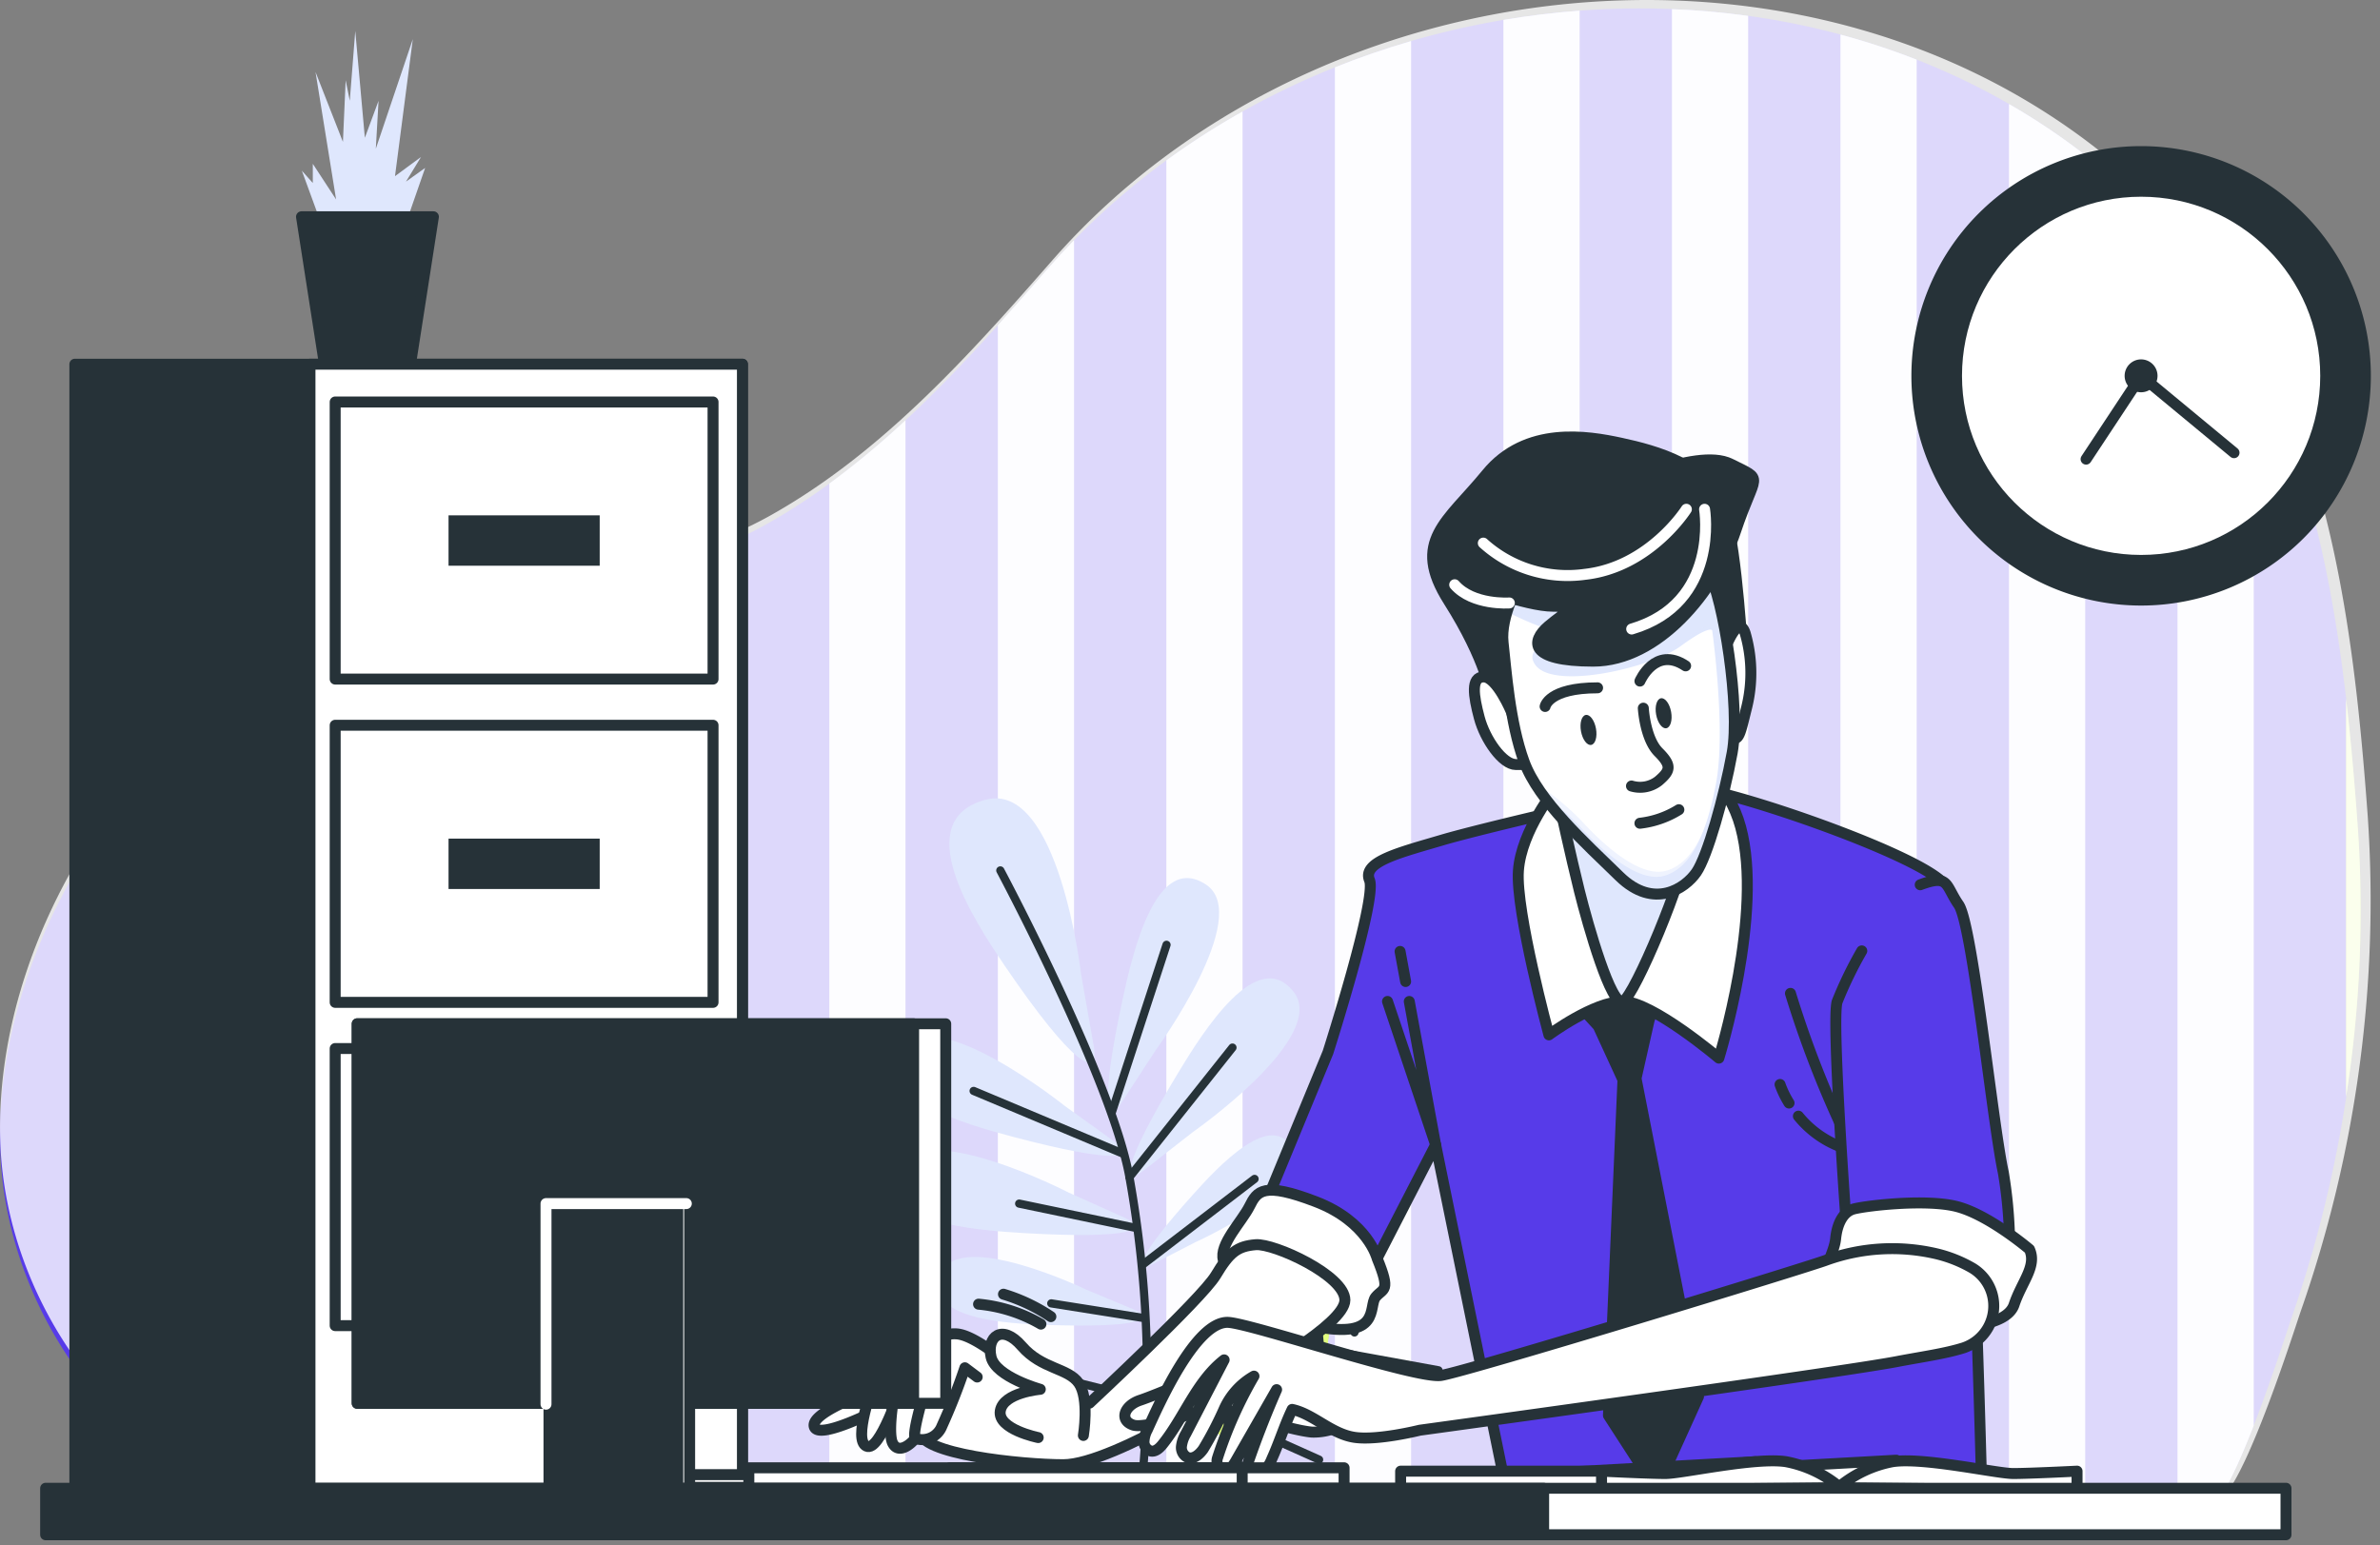 <svg xmlns="http://www.w3.org/2000/svg" xmlns:xlink="http://www.w3.org/1999/xlink" width="217.103" height="140.96" viewBox="0 0 217.103 140.96">
  <rect x="0" y="0" width="217.103" height="140.96" fill="#808080" stroke="none"/>
  <defs>
    <clipPath id="clip-path">
      <rect id="Rectangle_21" data-name="Rectangle 21" width="216.269" height="137.757" fill="none"/>
    </clipPath>
    <clipPath id="clip-path-2">
      <rect id="Rectangle_35" data-name="Rectangle 35" width="185.801" height="137.691" fill="none"/>
    </clipPath>
    <clipPath id="clip-path-3">
      <rect id="Rectangle_22" data-name="Rectangle 22" width="6.933" height="137.268" fill="none"/>
    </clipPath>
    <clipPath id="clip-path-4">
      <rect id="Rectangle_23" data-name="Rectangle 23" width="6.933" height="134.86" fill="none"/>
    </clipPath>
    <clipPath id="clip-path-5">
      <rect id="Rectangle_24" data-name="Rectangle 24" width="6.933" height="115.632" fill="none"/>
    </clipPath>
    <clipPath id="clip-path-6">
      <rect id="Rectangle_25" data-name="Rectangle 25" width="6.933" height="137.304" fill="none"/>
    </clipPath>
    <clipPath id="clip-path-7">
      <rect id="Rectangle_26" data-name="Rectangle 26" width="6.933" height="128.236" fill="none"/>
    </clipPath>
    <clipPath id="clip-path-8">
      <rect id="Rectangle_27" data-name="Rectangle 27" width="6.933" height="134.588" fill="none"/>
    </clipPath>
    <clipPath id="clip-path-9">
      <rect id="Rectangle_28" data-name="Rectangle 28" width="6.933" height="116.55" fill="none"/>
    </clipPath>
    <clipPath id="clip-path-10">
      <rect id="Rectangle_29" data-name="Rectangle 29" width="6.933" height="85.031" fill="none"/>
    </clipPath>
    <clipPath id="clip-path-11">
      <rect id="Rectangle_30" data-name="Rectangle 30" width="6.933" height="82.029" fill="none"/>
    </clipPath>
    <clipPath id="clip-path-12">
      <rect id="Rectangle_31" data-name="Rectangle 31" width="6.933" height="128.397" fill="none"/>
    </clipPath>
    <clipPath id="clip-path-13">
      <rect id="Rectangle_32" data-name="Rectangle 32" width="6.933" height="89.342" fill="none"/>
    </clipPath>
    <clipPath id="clip-path-14">
      <rect id="Rectangle_33" data-name="Rectangle 33" width="1.328" height="36.278" fill="none"/>
    </clipPath>
    <clipPath id="clip-path-15">
      <rect id="Rectangle_34" data-name="Rectangle 34" width="6.933" height="100.171" fill="none"/>
    </clipPath>
    <clipPath id="clip-path-16">
      <rect id="Rectangle_55" data-name="Rectangle 55" width="216.269" height="139.831" fill="none"/>
    </clipPath>
    <clipPath id="clip-path-17">
      <rect id="Rectangle_40" data-name="Rectangle 40" width="14.015" height="12.013" fill="none"/>
    </clipPath>
    <clipPath id="clip-path-18">
      <rect id="Rectangle_47" data-name="Rectangle 47" width="4.532" height="14.717" fill="none"/>
    </clipPath>
    <clipPath id="clip-path-19">
      <rect id="Rectangle_48" data-name="Rectangle 48" width="4.696" height="11.082" fill="none"/>
    </clipPath>
    <clipPath id="clip-path-20">
      <rect id="Rectangle_49" data-name="Rectangle 49" width="4.695" height="11.082" fill="none"/>
    </clipPath>
    <clipPath id="clip-path-21">
      <rect id="Rectangle_53" data-name="Rectangle 53" width="12.053" height="4.89" fill="none"/>
    </clipPath>
    <clipPath id="clip-path-25">
      <path id="Path_235" data-name="Path 235" d="M245.777,89.82s-1.806,3.148-1.531,5.574.6,7.258,1.917,10.852,5.547,7.4,8.7,10.47,6.005,1.092,7.013-.366,2.522-6.813,3.27-10.913-.784-14.05-2.179-16.556c-.795-1.427-4.041-3.316-7.952-3.316a12.383,12.383,0,0,0-9.242,4.255" transform="translate(-244.218 -85.565)" fill="none"/>
    </clipPath>
    <clipPath id="clip-path-26">
      <rect id="Rectangle_73" data-name="Rectangle 73" width="20.746" height="32.77" fill="#dfe7fd"/>
    </clipPath>
    <clipPath id="clip-path-29">
      <path id="Path_270" data-name="Path 270" d="M248.156,202.61c-1.4.561-32.907,10.2-35.166,10.527s-17.1-4.68-19.365-4.842c-3-.214-6.452,7.692-7.42,9.8a2.453,2.453,0,0,0-.3,1.091.871.871,0,0,0,.632.846c.427.077.8-.28,1.07-.619,1.995-2.489,3.09-5.737,5.608-7.7l-3.493,6.74a2.933,2.933,0,0,0-.4,1.156,1,1,0,0,0,.562,1.006c.549.2,1.1-.291,1.431-.77a32.3,32.3,0,0,0,1.9-3.649,6.492,6.492,0,0,1,2.722-3,37.829,37.829,0,0,0-3.324,7.459.869.869,0,0,0,.424,1.063c.545.243.955-.287,1.215-.742l3.75-6.547q-1.484,3.386-2.681,6.889a.848.848,0,0,0-.065.493.582.582,0,0,0,.342.355,1.205,1.205,0,0,0,1.25-.29,3.376,3.376,0,0,0,.722-1.138c.672-1.476,1.152-3.054,1.849-4.506,1.936.413,3.551,2.219,5.665,2.544,2.1.323,5.971-.646,5.971-.646s38.506-5.285,43.558-6.268a61.569,61.569,0,0,0,6.036-1.249,4.031,4.031,0,0,0,.764-7.32,12.157,12.157,0,0,0-3.152-1.254,17.785,17.785,0,0,0-10.1.561" transform="translate(-185.903 -201.568)" fill="none"/>
    </clipPath>
    <clipPath id="clip-path-30">
      <rect id="Rectangle_77" data-name="Rectangle 77" width="66.634" height="19.881" fill="none"/>
    </clipPath>
  </defs>
  <g id="Group_293" data-name="Group 293" transform="translate(-262.889 -1787.04)">
    <g id="Group_218" data-name="Group 218" transform="translate(-1.5 75.262)">
      <path id="Path_132" data-name="Path 132" d="M201.217,136.965c2.252-.022,7.19-15.7,7.757-17.341a113.738,113.738,0,0,0,6.089-45.152c-1.376-18.876-3.947-39.414-17.2-54.006-26.885-29.6-76.885-25.872-102.32,3.327-7.505,8.617-15.4,17.47-25.455,23.167-11.478,6.5-24.99,5.619-37.312,9.647C14.057,62.727-.483,84.044.011,103.869c.4,16.056,12.627,32.3,29.443,33.47,16.087,1.122,171.693-.374,171.763-.374" transform="translate(264.39 1712.545)" fill="#573be9"/>
      <path id="Path_134" data-name="Path 134" d="M251.273.37q-3.481.258-6.933.841V137.638l6.933-.047Z" transform="translate(157.202 1712.383)" fill="#dfe7fd"/>
      <path id="Path_135" data-name="Path 135" d="M306.047,6.544a65.827,65.827,0,0,0-6.933-2.283v134.86l6.933-.056Z" transform="translate(133.173 1710.676)" fill="#dfe7fd"/>
      <path id="Path_136" data-name="Path 136" d="M360.821,48.375a52.285,52.285,0,0,0-6.933-10.327V153.68l2.575-.024c1.09-.011,2.809-3.691,4.357-7.67Z" transform="translate(109.145 1695.854)" fill="#dfe7fd"/>
      <path id="Path_137" data-name="Path 137" d="M271.727,137.42l6.933-.052V.734q-3.445-.478-6.933-.618Z" transform="translate(145.187 1712.494)" fill="#dfe7fd"/>
      <path id="Path_138" data-name="Path 138" d="M189.566,145.009l6.933-.034V16.772a69.568,69.568,0,0,0-6.933,4.447Z" transform="translate(181.23 1705.188)" fill="#dfe7fd"/>
      <path id="Path_139" data-name="Path 139" d="M223.886,5.314q-3.522,1.024-6.933,2.39V139.9l6.933-.041Z" transform="translate(169.216 1710.214)" fill="#dfe7fd"/>
      <path id="Path_140" data-name="Path 140" d="M162.179,45.442V154.253l6.933-.026V37.7q-1.245,1.278-2.423,2.629c-1.483,1.7-2.983,3.414-4.51,5.109" transform="translate(193.244 1696.005)" fill="#dfe7fd"/>
      <path id="Path_141" data-name="Path 141" d="M86.951,93.875c-2.3.4-4.621.756-6.933,1.145v83.842c2.148.018,4.468.033,6.933.044Z" transform="translate(229.287 1671.364)" fill="#c6ff00"/>
      <path id="Path_142" data-name="Path 142" d="M52.631,101.246v79.508c1.39.093,3.757.168,6.933.227V98.952c-1.243.315-2.477.665-3.7,1.064-1.093.358-2.171.772-3.233,1.229" transform="translate(241.301 1669.137)" fill="#c6ff00"/>
      <path id="Path_143" data-name="Path 143" d="M333.434,20.2A60.8,60.8,0,0,0,326.5,15.55v128.4l6.933-.06Z" transform="translate(121.159 1705.724)" fill="#dfe7fd"/>
      <path id="Path_144" data-name="Path 144" d="M114.338,86.251a45.925,45.925,0,0,1-6.933,2.47v86.866c2.233,0,4.549.006,6.933.006Z" transform="translate(217.273 1674.708)" fill="#c6ff00"/>
      <path id="Path_145" data-name="Path 145" d="M381.275,148.511a110.137,110.137,0,0,0,1.048-24.8c-.275-3.778-.6-7.623-1.048-11.473Z" transform="translate(97.13 1663.31)" fill="#c6ff00"/>
      <path id="Path_146" data-name="Path 146" d="M134.792,167.12l6.933-.013V66.949a76.394,76.394,0,0,1-6.933,5.766Z" transform="translate(205.258 1683.176)" fill="#dfe7fd"/>
      <rect id="Rectangle_36" data-name="Rectangle 36" width="216.269" height="139.831" transform="translate(264.389 1712.545)" fill="none"/>
      <g id="Group_216" data-name="Group 216" transform="translate(264.389 1711.778)" opacity="0.8">
        <g id="Group_81" data-name="Group 81">
          <g id="Group_80" data-name="Group 80" clip-path="url(#clip-path)">
            <path id="Path_133" data-name="Path 133" d="M202.081,136.965c2.262-.022,7.221-15.7,7.79-17.341a113.288,113.288,0,0,0,6.115-45.152C214.6,55.6,212.023,35.058,198.712,20.466c-27-29.6-77.215-25.872-102.759,3.327C88.415,32.41,80.491,41.264,70.389,46.96c-11.528,6.5-25.1,5.619-37.473,9.647-18.8,6.119-33.4,27.437-32.9,47.262.4,16.056,12.682,32.3,29.57,33.47,16.156,1.122,172.43-.374,172.5-.374" transform="translate(0 0)" fill="#fff"/>
          </g>
        </g>
      </g>
      <g id="Group_217" data-name="Group 217" transform="translate(293.932 1712.61)" opacity="0.8">
        <g id="Group_123" data-name="Group 123">
          <g id="Group_122" data-name="Group 122" clip-path="url(#clip-path-2)">
            <g id="Group_85" data-name="Group 85" transform="translate(107.609 0.143)" opacity="0.8">
              <g id="Group_84" data-name="Group 84">
                <g id="Group_83" data-name="Group 83" clip-path="url(#clip-path-3)">
                  <path id="Path_147" data-name="Path 147" d="M251.273.37q-3.481.258-6.933.841V137.638l6.933-.047Z" transform="translate(-244.34 -0.37)" fill="#fff"/>
                </g>
              </g>
            </g>
            <g id="Group_88" data-name="Group 88" transform="translate(138.355 2.327)" opacity="0.8">
              <g id="Group_87" data-name="Group 87">
                <g id="Group_86" data-name="Group 86" clip-path="url(#clip-path-4)">
                  <path id="Path_148" data-name="Path 148" d="M306.047,6.544a65.827,65.827,0,0,0-6.933-2.283v134.86l6.933-.056Z" transform="translate(-299.114 -4.261)" fill="#fff"/>
                </g>
              </g>
            </g>
            <g id="Group_91" data-name="Group 91" transform="translate(169.1 21.292)" opacity="0.8">
              <g id="Group_90" data-name="Group 90">
                <g id="Group_89" data-name="Group 89" clip-path="url(#clip-path-5)">
                  <path id="Path_149" data-name="Path 149" d="M360.821,48.375a52.285,52.285,0,0,0-6.933-10.327V153.68l2.575-.024c1.09-.011,2.809-3.691,4.357-7.67Z" transform="translate(-353.888 -38.048)" fill="#fff"/>
                </g>
              </g>
            </g>
            <g id="Group_94" data-name="Group 94" transform="translate(122.982)" opacity="0.8">
              <g id="Group_93" data-name="Group 93">
                <g id="Group_92" data-name="Group 92" clip-path="url(#clip-path-6)">
                  <path id="Path_150" data-name="Path 150" d="M271.727,137.42l6.933-.052V.734q-3.445-.478-6.933-.618Z" transform="translate(-271.727 -0.116)" fill="#fff"/>
                </g>
              </g>
            </g>
            <g id="Group_97" data-name="Group 97" transform="translate(76.864 9.35)" opacity="0.8">
              <g id="Group_96" data-name="Group 96">
                <g id="Group_95" data-name="Group 95" clip-path="url(#clip-path-7)">
                  <path id="Path_151" data-name="Path 151" d="M189.566,145.009l6.933-.034V16.772a69.568,69.568,0,0,0-6.933,4.447Z" transform="translate(-189.566 -16.773)" fill="#fff"/>
                </g>
              </g>
            </g>
            <g id="Group_100" data-name="Group 100" transform="translate(92.237 2.918)" opacity="0.8">
              <g id="Group_99" data-name="Group 99">
                <g id="Group_98" data-name="Group 98" clip-path="url(#clip-path-8)">
                  <path id="Path_152" data-name="Path 152" d="M223.886,5.314q-3.522,1.024-6.933,2.39V139.9l6.933-.041Z" transform="translate(-216.953 -5.314)" fill="#fff"/>
                </g>
              </g>
            </g>
            <g id="Group_103" data-name="Group 103" transform="translate(61.491 21.099)" opacity="0.8">
              <g id="Group_102" data-name="Group 102">
                <g id="Group_101" data-name="Group 101" clip-path="url(#clip-path-9)">
                  <path id="Path_153" data-name="Path 153" d="M162.179,45.442V154.253l6.933-.026V37.7q-1.245,1.278-2.423,2.629c-1.483,1.7-2.983,3.414-4.51,5.109" transform="translate(-162.179 -37.704)" fill="#fff"/>
                </g>
              </g>
            </g>
            <g id="Group_106" data-name="Group 106" transform="translate(15.373 52.628)" opacity="0.8">
              <g id="Group_105" data-name="Group 105">
                <g id="Group_104" data-name="Group 104" clip-path="url(#clip-path-10)">
                  <path id="Path_154" data-name="Path 154" d="M86.951,93.875c-2.3.4-4.621.756-6.933,1.145v83.842c2.148.018,4.468.033,6.933.044Z" transform="translate(-80.018 -93.875)" fill="#fff"/>
                </g>
              </g>
            </g>
            <g id="Group_109" data-name="Group 109" transform="translate(0 55.478)" opacity="0.8">
              <g id="Group_108" data-name="Group 108">
                <g id="Group_107" data-name="Group 107" clip-path="url(#clip-path-11)">
                  <path id="Path_155" data-name="Path 155" d="M52.631,101.246v79.508c1.39.093,3.757.168,6.933.227V98.952c-1.243.315-2.477.665-3.7,1.064-1.093.358-2.171.772-3.233,1.229" transform="translate(-52.631 -98.952)" fill="#fff"/>
                </g>
              </g>
            </g>
            <g id="Group_112" data-name="Group 112" transform="translate(153.728 8.663)" opacity="0.8">
              <g id="Group_111" data-name="Group 111">
                <g id="Group_110" data-name="Group 110" clip-path="url(#clip-path-12)">
                  <path id="Path_156" data-name="Path 156" d="M333.434,20.2A60.8,60.8,0,0,0,326.5,15.55v128.4l6.933-.06Z" transform="translate(-326.501 -15.55)" fill="#fff"/>
                </g>
              </g>
            </g>
            <g id="Group_115" data-name="Group 115" transform="translate(30.745 48.349)" opacity="0.8">
              <g id="Group_114" data-name="Group 114">
                <g id="Group_113" data-name="Group 113" clip-path="url(#clip-path-13)">
                  <path id="Path_157" data-name="Path 157" d="M114.338,86.251a45.925,45.925,0,0,1-6.933,2.47v86.866c2.233,0,4.549.006,6.933.006Z" transform="translate(-107.405 -86.251)" fill="#fff"/>
                </g>
              </g>
            </g>
            <g id="Group_118" data-name="Group 118" transform="translate(184.473 62.933)" opacity="0.8">
              <g id="Group_117" data-name="Group 117">
                <g id="Group_116" data-name="Group 116" clip-path="url(#clip-path-14)">
                  <path id="Path_158" data-name="Path 158" d="M381.275,148.511a110.137,110.137,0,0,0,1.048-24.8c-.275-3.778-.6-7.623-1.048-11.473Z" transform="translate(-381.275 -112.233)" fill="#fff"/>
                </g>
              </g>
            </g>
            <g id="Group_121" data-name="Group 121" transform="translate(46.118 37.514)" opacity="0.8">
              <g id="Group_120" data-name="Group 120">
                <g id="Group_119" data-name="Group 119" clip-path="url(#clip-path-15)">
                  <path id="Path_159" data-name="Path 159" d="M134.792,167.12l6.933-.013V66.949a76.394,76.394,0,0,1-6.933,5.766Z" transform="translate(-134.792 -66.949)" fill="#fff"/>
                </g>
              </g>
            </g>
          </g>
        </g>
      </g>
      <g id="Group_181" data-name="Group 181" transform="translate(265.224 1712.906)" clip-path="url(#clip-path-16)">
        <path id="Path_160" data-name="Path 160" d="M182.942,156.365s8.916-12.211,4.567-15.077c-4.526-2.984-6.653,6.053-7.61,10.492-2.042,9.472-1.463,11.482-.093,9.4Z" transform="translate(-78.334 -61.721)" fill="#dfe7fd"/>
        <path id="Path_161" data-name="Path 161" d="M187.875,171.026s12.4-8.653,9.216-12.777c-3.312-4.292-8.258,3.564-10.6,7.452-5.007,8.3-5.113,10.384-3.141,8.859Z" transform="translate(-79.907 -68.874)" fill="#dfe7fd"/>
        <path id="Path_162" data-name="Path 162" d="M188.962,192.248s10.733-4.819,8.9-8.433c-1.91-3.761-6.83,1.528-9.188,4.16-5.03,5.617-5.413,7.2-3.684,6.318Z" transform="translate(-80.742 -80.063)" fill="#dfe7fd"/>
        <path id="Path_163" data-name="Path 163" d="M190.1,210.206s10.733-4.819,8.9-8.433c-1.91-3.761-6.83,1.528-9.188,4.16-5.031,5.617-5.414,7.2-3.684,6.318Z" transform="translate(-81.24 -87.941)" fill="#c6ff00"/>
        <path id="Path_164" data-name="Path 164" d="M159.383,172.752s-11.789-9.467-14.852-5.254c-3.188,4.384,5.741,6.923,10.132,8.082,9.368,2.474,11.4,1.989,9.385.525Z" transform="translate(-63.108 -73.005)" fill="#dfe7fd"/>
        <path id="Path_165" data-name="Path 165" d="M159.678,188.775s-13.436-6.934-15.6-2.2c-2.253,4.931,7,5.644,11.536,5.907,9.673.563,11.57-.318,9.3-1.351Z" transform="translate(-63.052 -81.122)" fill="#dfe7fd"/>
        <path id="Path_166" data-name="Path 166" d="M164.483,205.253s-11.523-5.553-13.243-1.5c-1.792,4.222,6.052,4.611,9.892,4.729,8.193.252,9.778-.537,7.835-1.358Z" transform="translate(-66.232 -88.734)" fill="#dfe7fd"/>
        <path id="Path_168" data-name="Path 168" d="M164.813,143.789s-2.043-17.732-8.732-15.918c-6.963,1.888-1.14,10.861,1.8,15.188,6.283,9.232,8.592,10.252,8.1,7.367Z" transform="translate(-67.03 -56.038)" fill="#dfe7fd"/>
        <g id="Group_138" data-name="Group 138" transform="translate(103.951 112.525)" opacity="0.5">
          <g id="Group_137" data-name="Group 137">
            <g id="Group_136" data-name="Group 136" clip-path="url(#clip-path-17)">
              <path id="Path_172" data-name="Path 172" d="M190.1,210.206s10.733-4.819,8.9-8.433c-1.91-3.761-6.83,1.528-9.188,4.16-5.031,5.617-5.414,7.2-3.684,6.318Z" transform="translate(-185.191 -200.466)" fill="#fff"/>
            </g>
          </g>
        </g>
        <path id="Path_178" data-name="Path 178" d="M161.077,139.454s10.193,19.113,11.777,27.98a102.432,102.432,0,0,1,.857,30.479" transform="translate(-70.662 -61.176)" fill="none" stroke="#263238" stroke-linecap="round" stroke-linejoin="round" stroke-width="0.75"/>
        <line id="Line_3" data-name="Line 3" y1="15.295" x2="4.995" transform="translate(100.58 85.063)" fill="none" stroke="#263238" stroke-linecap="round" stroke-linejoin="round" stroke-width="0.75"/>
        <line id="Line_4" data-name="Line 4" y1="11.82" x2="9.398" transform="translate(102.192 94.438)" fill="none" stroke="#263238" stroke-linecap="round" stroke-linejoin="round" stroke-width="0.75"/>
        <line id="Line_5" data-name="Line 5" x1="13.612" y1="5.716" transform="translate(87.979 98.392)" fill="none" stroke="#263238" stroke-linecap="round" stroke-linejoin="round" stroke-width="0.75"/>
        <line id="Line_6" data-name="Line 6" y1="7.842" x2="10.236" transform="translate(103.369 106.419)" fill="none" stroke="#263238" stroke-linecap="round" stroke-linejoin="round" stroke-width="0.75"/>
        <line id="Line_7" data-name="Line 7" x1="10.693" y1="2.227" transform="translate(92.134 108.672)" fill="none" stroke="#263238" stroke-linecap="round" stroke-linejoin="round" stroke-width="0.75"/>
        <line id="Line_8" data-name="Line 8" x1="8.279" y1="1.311" transform="translate(95.061 117.774)" fill="none" stroke="#263238" stroke-linecap="round" stroke-linejoin="round" stroke-width="0.75"/>
        <line id="Line_9" data-name="Line 9" y1="4.987" x2="5.567" transform="translate(104.039 119.397)" fill="none" stroke="#263238" stroke-linecap="round" stroke-linejoin="round" stroke-width="0.75"/>
        <line id="Line_10" data-name="Line 10" x1="9.512" y1="2.392" transform="translate(94.414 124.237)" fill="none" stroke="#263238" stroke-linecap="round" stroke-linejoin="round" stroke-width="0.75"/>
        <path id="Path_180" data-name="Path 180" d="M208.8,203.34s-3.728-9.243-.486-10.374c3.375-1.177,3.275,4.942,3.171,7.934-.224,6.383-.918,7.575-1.457,6.022Z" transform="translate(-90.801 -84.586)" fill="#c6ff00"/>
        <path id="Path_181" data-name="Path 181" d="M201.515,214.93s-4.19-6.527-1.875-7.861c2.41-1.389,3.22,3.3,3.574,5.606.754,4.913.4,5.925-.241,4.815Z" transform="translate(-87.273 -90.727)" fill="#c6ff00"/>
        <path id="Path_182" data-name="Path 182" d="M194.419,224.435s-4.19-6.527-1.875-7.861c2.409-1.389,3.22,3.3,3.574,5.606.754,4.913.4,5.925-.241,4.816Z" transform="translate(-84.16 -94.897)" fill="#c6ff00"/>
        <path id="Path_186" data-name="Path 186" d="M202.422,238.426s8.43.191,8.225,3.088c-.213,3.016-4.935.894-7.225-.187-4.887-2.306-5.581-3.244-4.194-3.145Z" transform="translate(-87.122 -104.484)" fill="#c6ff00"/>
        <g id="Group_159" data-name="Group 159" transform="translate(116.184 108.232)" opacity="0.5">
          <g id="Group_158" data-name="Group 158">
            <g id="Group_157" data-name="Group 157" clip-path="url(#clip-path-18)">
              <path id="Path_189" data-name="Path 189" d="M208.8,203.34s-3.728-9.243-.486-10.374c3.375-1.177,3.275,4.942,3.171,7.934-.224,6.383-.918,7.575-1.457,6.022Z" transform="translate(-206.985 -192.818)" fill="#fff"/>
            </g>
          </g>
        </g>
        <g id="Group_162" data-name="Group 162" transform="translate(111.669 116.089)" opacity="0.5">
          <g id="Group_161" data-name="Group 161">
            <g id="Group_160" data-name="Group 160" clip-path="url(#clip-path-19)">
              <path id="Path_190" data-name="Path 190" d="M201.515,214.93s-4.19-6.527-1.875-7.861c2.41-1.389,3.22,3.3,3.574,5.606.754,4.913.4,5.925-.241,4.815Z" transform="translate(-198.942 -206.817)" fill="#fff"/>
            </g>
          </g>
        </g>
        <g id="Group_165" data-name="Group 165" transform="translate(107.687 121.425)" opacity="0.5">
          <g id="Group_164" data-name="Group 164">
            <g id="Group_163" data-name="Group 163" clip-path="url(#clip-path-20)">
              <path id="Path_191" data-name="Path 191" d="M194.419,224.435s-4.19-6.527-1.875-7.861c2.409-1.389,3.22,3.3,3.574,5.606.754,4.913.4,5.925-.241,4.816Z" transform="translate(-191.847 -216.322)" fill="#fff"/>
            </g>
          </g>
        </g>
        <g id="Group_177" data-name="Group 177" transform="translate(111.476 133.692)" opacity="0.5">
          <g id="Group_176" data-name="Group 176">
            <g id="Group_175" data-name="Group 175" clip-path="url(#clip-path-21)">
              <path id="Path_195" data-name="Path 195" d="M202.422,238.426s8.43.191,8.225,3.088c-.213,3.016-4.935.894-7.225-.187-4.887-2.306-5.581-3.244-4.194-3.145Z" transform="translate(-198.598 -238.176)" fill="#fff"/>
            </g>
          </g>
        </g>
        <line id="Line_11" data-name="Line 11" y1="10.243" x2="2.752" transform="translate(122.719 110.182)" fill="none" stroke="#263238" stroke-linecap="round" stroke-linejoin="round" stroke-width="0.75"/>
        <line id="Line_12" data-name="Line 12" x1="0.931" y1="9.911" transform="translate(118.773 113.191)" fill="none" stroke="#263238" stroke-linecap="round" stroke-linejoin="round" stroke-width="0.75"/>
        <line id="Line_13" data-name="Line 13" x2="9.574" y2="1.747" transform="translate(120.81 122.132)" fill="none" stroke="#263238" stroke-linecap="round" stroke-linejoin="round" stroke-width="0.75"/>
        <line id="Line_14" data-name="Line 14" x1="2.826" y1="8.017" transform="translate(113.345 119.08)" fill="none" stroke="#263238" stroke-linecap="round" stroke-linejoin="round" stroke-width="0.75"/>
        <line id="Line_15" data-name="Line 15" x2="6.705" y2="2.622" transform="translate(117.682 125.435)" fill="none" stroke="#263238" stroke-linecap="round" stroke-linejoin="round" stroke-width="0.75"/>
        <line id="Line_16" data-name="Line 16" x2="5.043" y2="2.258" transform="translate(114.45 129.771)" fill="none" stroke="#263238" stroke-linecap="round" stroke-linejoin="round" stroke-width="0.75"/>
        <line id="Line_17" data-name="Line 17" x1="1.277" y1="4.759" transform="translate(110.878 127.685)" fill="none" stroke="#263238" stroke-linecap="round" stroke-linejoin="round" stroke-width="0.75"/>
        <line id="Line_18" data-name="Line 18" x2="6.113" y2="2.106" transform="translate(111.409 133.724)" fill="none" stroke="#263238" stroke-linecap="round" stroke-linejoin="round" stroke-width="0.75"/>
      </g>
      <g id="Group_183" data-name="Group 183" transform="translate(264.389 1712.545)" clip-path="url(#clip-path-16)">
        <path id="Path_198" data-name="Path 198" d="M352.534,43.337a20.956,20.956,0,1,1-20.956-20.956,20.956,20.956,0,0,1,20.956,20.956" transform="translate(-136.265 -9.818)" fill="#263238"/>
        <path id="Path_199" data-name="Path 199" d="M351.634,46.553a16.839,16.839,0,1,1-16.839-16.839,16.839,16.839,0,0,1,16.839,16.839" transform="translate(-139.482 -13.035)" fill="#fff"/>
        <ellipse id="Ellipse_8" data-name="Ellipse 8" cx="16.839" cy="16.839" rx="16.839" ry="16.839" transform="translate(178.473 16.679)" fill="none" stroke="#263238" stroke-linecap="round" stroke-linejoin="round" stroke-width="1"/>
        <path id="Path_200" data-name="Path 200" d="M348.282,58.544a1.5,1.5,0,1,1-1.5-1.5,1.5,1.5,0,0,1,1.5,1.5" transform="translate(-151.473 -25.026)" fill="#263238"/>
        <path id="Path_201" data-name="Path 201" d="M339.01,67.313l5.021-7.6,8.475,7.013" transform="translate(-148.718 -26.195)" fill="none" stroke="#263238" stroke-linecap="round" stroke-linejoin="round" stroke-width="1"/>
      </g>
      <path id="Path_202" data-name="Path 202" d="M50.927,21.53l-1.875-5.125,1,1.125V15.78l2.125,3.25L50.3,7.405l2.5,6.375.25-5.624.375,1.875.5-6.375.875,9.749,1.25-3.375-.25,4.375,3.375-10-1.625,12.5,2.375-1.75-1.375,2.25,1.75-1.25-2,5.75-7.249.125" transform="translate(242.871 1710.942)" fill="#dfe7fd"/>
      <path id="Path_203" data-name="Path 203" d="M58.926,47.406H51.108L49,33.863H61.031Z" transform="translate(242.893 1697.69)" fill="#263238"/>
      <path id="Path_204" data-name="Path 204" d="M58.926,47.406H51.108L49,33.863H61.031Z" transform="translate(242.893 1697.69)" fill="none" stroke="#263238" stroke-linecap="round" stroke-linejoin="round" stroke-width="1"/>
      <rect id="Rectangle_57" data-name="Rectangle 57" width="60.896" height="104.94" transform="translate(271.218 1745.003)" fill="#263238"/>
      <rect id="Rectangle_58" data-name="Rectangle 58" width="60.896" height="104.94" transform="translate(271.218 1745.003)" fill="none" stroke="#263238" stroke-linecap="round" stroke-linejoin="round" stroke-width="1"/>
      <rect id="Rectangle_59" data-name="Rectangle 59" width="39.448" height="104.94" transform="translate(292.665 1745.003)" fill="#fff"/>
      <rect id="Rectangle_60" data-name="Rectangle 60" width="39.448" height="104.94" transform="translate(292.665 1745.003)" fill="none" stroke="#263238" stroke-linecap="round" stroke-linejoin="round" stroke-width="1"/>
      <rect id="Rectangle_61" data-name="Rectangle 61" width="34.469" height="25.278" transform="translate(294.964 1748.449)" fill="#fff"/>
      <rect id="Rectangle_62" data-name="Rectangle 62" width="34.469" height="25.278" transform="translate(294.964 1748.449)" fill="none" stroke="#263238" stroke-linecap="round" stroke-linejoin="round" stroke-width="1"/>
      <rect id="Rectangle_63" data-name="Rectangle 63" width="13.788" height="4.596" transform="translate(305.305 1758.79)" fill="#263238"/>
      <rect id="Rectangle_64" data-name="Rectangle 64" width="34.469" height="25.278" transform="translate(294.964 1777.94)" fill="#fff"/>
      <rect id="Rectangle_65" data-name="Rectangle 65" width="34.469" height="25.278" transform="translate(294.964 1777.94)" fill="none" stroke="#263238" stroke-linecap="round" stroke-linejoin="round" stroke-width="1"/>
      <rect id="Rectangle_66" data-name="Rectangle 66" width="13.788" height="4.596" transform="translate(305.305 1788.281)" fill="#263238"/>
      <rect id="Rectangle_67" data-name="Rectangle 67" width="34.469" height="25.278" transform="translate(294.964 1807.431)" fill="#fff"/>
      <rect id="Rectangle_68" data-name="Rectangle 68" width="34.469" height="25.278" transform="translate(294.964 1807.431)" fill="none" stroke="#263238" stroke-linecap="round" stroke-linejoin="round" stroke-width="1"/>
      <rect id="Rectangle_69" data-name="Rectangle 69" width="13.788" height="4.596" transform="translate(305.305 1817.771)" fill="#263238"/>
      <g id="Group_185" data-name="Group 185" transform="translate(264.389 1712.545)" clip-path="url(#clip-path-16)">
        <path id="Path_205" data-name="Path 205" d="M238.143,93.273s-.4-3.2-3.864-8.661-.134-7.194,3.464-11.591,9.193-3.464,12.257-2.8,8.26,2,9.46,6.128,1.6,13.19,1.732,13.99-1.332,1.066-2,.933-2.132-7.595-4-9.193-10.126-.533-12.391,2.265-1.6,6.795-1.466,8.527-.666,2.265-1.466,2.4-1.732-2-1.732-2" transform="translate(-102.134 -30.556)" fill="#263238"/>
        <path id="Path_206" data-name="Path 206" d="M238.143,93.273s-.4-3.2-3.864-8.661-.134-7.194,3.464-11.591,9.193-3.464,12.257-2.8,8.26,2,9.46,6.128,1.6,13.19,1.732,13.99-1.332,1.066-2,.933-2.132-7.595-4-9.193-10.126-.533-12.391,2.265-1.6,6.795-1.466,8.527-.666,2.265-1.466,2.4S238.143,93.273,238.143,93.273Z" transform="translate(-102.134 -30.556)" fill="none" stroke="#263238" stroke-linecap="round" stroke-linejoin="round" stroke-width="1"/>
        <path id="Path_207" data-name="Path 207" d="M237.4,127.448s-12.349,2.807-16.138,3.929-7.3,1.965-6.6,3.649-3.789,15.717-3.789,15.717l-6.315,15.3,8.981,7.016,7.157-13.893,6.455,31.574h43.362s-1.263-52.623-3.368-55.29-18.8-8.42-22.874-8.841a14.511,14.511,0,0,0-6.876.842" transform="translate(-89.737 -55.502)" fill="#573be9"/>
        <path id="Path_208" data-name="Path 208" d="M237.4,127.448s-12.349,2.807-16.138,3.929-7.3,1.965-6.6,3.649-3.789,15.717-3.789,15.717l-6.315,15.3,8.981,7.016,7.157-13.893,6.455,31.574h43.362s-1.263-52.623-3.368-55.29-18.8-8.42-22.874-8.841A14.511,14.511,0,0,0,237.4,127.448Z" transform="translate(-89.737 -55.502)" fill="none" stroke="#263238" stroke-linecap="round" stroke-linejoin="round" stroke-width="1"/>
        <path id="Path_209" data-name="Path 209" d="M295.719,172.424a94.738,94.738,0,0,1-4.749-12.347" transform="translate(-127.644 -70.223)" fill="none" stroke="#263238" stroke-linecap="round" stroke-linejoin="round" stroke-width="1"/>
        <path id="Path_210" data-name="Path 210" d="M292.257,180.032a9.189,9.189,0,0,0,5.688,3.284" transform="translate(-128.208 -78.977)" fill="none" stroke="#263238" stroke-linecap="round" stroke-linejoin="round" stroke-width="1"/>
        <path id="Path_211" data-name="Path 211" d="M289.277,174.883a8.647,8.647,0,0,0,.82,1.692" transform="translate(-126.901 -76.718)" fill="none" stroke="#263238" stroke-linecap="round" stroke-linejoin="round" stroke-width="1"/>
        <path id="Path_212" data-name="Path 212" d="M227.476,161.391l2.4,13.068-4.386-13.07" transform="translate(-98.921 -70.799)" fill="none" stroke="#263238" stroke-linecap="round" stroke-linejoin="round" stroke-width="1"/>
        <line id="Line_19" data-name="Line 19" x2="0.505" y2="2.745" transform="translate(127.715 86.027)" fill="none" stroke="#263238" stroke-linecap="round" stroke-linejoin="round" stroke-width="1"/>
        <path id="Path_213" data-name="Path 213" d="M242.983,111.844s-1.333-3.2-2.532-3.2-.932,1.732-.4,3.73,2.132,4.264,3.331,4.264h1.2Z" transform="translate(-105.109 -47.661)" fill="#fff"/>
        <path id="Path_214" data-name="Path 214" d="M242.983,111.844s-1.333-3.2-2.532-3.2-.932,1.732-.4,3.73,2.132,4.264,3.331,4.264h1.2Z" transform="translate(-105.109 -47.661)" fill="none" stroke="#263238" stroke-linecap="round" stroke-linejoin="round" stroke-width="1"/>
        <path id="Path_215" data-name="Path 215" d="M280.043,102.942s1.333-3.864,2-1.865a13.038,13.038,0,0,1,.134,6.795c-.533,2.132-.666,2.931-1.2,2.8s-.933-7.728-.933-7.728" transform="translate(-122.85 -44.089)" fill="#fff"/>
        <path id="Path_216" data-name="Path 216" d="M280.043,102.942s1.333-3.864,2-1.865a13.038,13.038,0,0,1,.134,6.795c-.533,2.132-.666,2.931-1.2,2.8S280.043,102.942,280.043,102.942Z" transform="translate(-122.85 -44.089)" fill="none" stroke="#263238" stroke-linecap="round" stroke-linejoin="round" stroke-width="1"/>
        <path id="Path_217" data-name="Path 217" d="M256,160.084l.44.48,1.018,1.11,2.253,4.9-1.325,30.612,4.373,6.758,3.843-8.481-5.7-29.022,1.193-5.3,1.193-3.578-.8-.662-1.325,2.651-3.975-.132-1.855-1.458-.8,1.723Z" transform="translate(-111.665 -68.831)" fill="#263238"/>
        <path id="Path_218" data-name="Path 218" d="M256,160.084l.44.48,1.018,1.11,2.253,4.9-1.325,30.612,4.373,6.758,3.843-8.481-5.7-29.022,1.193-5.3,1.193-3.578-.8-.662-1.325,2.651-3.975-.132-1.855-1.458-.8,1.723Z" transform="translate(-111.665 -68.831)" fill="none" stroke="#263238" stroke-linecap="round" stroke-linejoin="round" stroke-width="1"/>
        <path id="Path_219" data-name="Path 219" d="M250.188,123.806s-3.18,3.843-3.445,7.554,2.783,14.975,2.783,14.975,4.107-3.048,6.758-3.048,8.746,5.168,8.746,5.168,4.108-13.252,1.987-21.071-11.263-9.806-16.829-3.578" transform="translate(-108.235 -52.696)" fill="#fff"/>
        <path id="Path_220" data-name="Path 220" d="M250.188,123.806s-3.18,3.843-3.445,7.554,2.783,14.975,2.783,14.975,4.107-3.048,6.758-3.048,8.746,5.168,8.746,5.168,4.108-13.252,1.987-21.071S255.754,117.577,250.188,123.806Z" transform="translate(-108.235 -52.696)" fill="none" stroke="#263238" stroke-linecap="round" stroke-linejoin="round" stroke-width="1"/>
        <path id="Path_221" data-name="Path 221" d="M253.365,127.131s1.06,4.9,1.855,8.084,2.915,10.6,3.976,10.072,5.7-11.529,5.831-14.312-8.879-10.072-11.662-3.843" transform="translate(-111.147 -54.696)" fill="#dfe7fd"/>
      </g>
      <g id="Group_192" data-name="Group 192" transform="translate(264.389 1712.545)" clip-path="url(#clip-path-16)">
        <path id="Path_225" data-name="Path 225" d="M253.365,127.131s1.06,4.9,1.855,8.084,2.915,10.6,3.976,10.072,5.7-11.529,5.831-14.312S256.148,120.9,253.365,127.131Z" transform="translate(-111.147 -54.696)" fill="none" stroke="#263238" stroke-linecap="round" stroke-linejoin="round" stroke-width="1"/>
        <path id="Path_226" data-name="Path 226" d="M245.777,89.82s-1.806,3.148-1.531,5.573.6,7.259,1.916,10.852,5.548,7.4,8.7,10.47,6.005,1.091,7.012-.366,2.523-6.813,3.27-10.913-.784-14.05-2.179-16.556-10.35-6.436-17.194.939" transform="translate(-107.135 -37.536)" fill="#fff"/>
      </g>
      <g id="Group_197" data-name="Group 197" transform="translate(401.473 1760.574)" clip-path="url(#clip-path-25)">
        <path id="Path_227" data-name="Path 227" d="M246.077,89.82A14.961,14.961,0,0,0,244.9,92.6c.337.175,3.834,1.967,5.379,1.967,1.624,0-4.33.9-2.526,3.068s10.465.18,13.171-1.8,2.887-1.443,2.887-1.443,1.263,9.021.361,13.893-2.346,7.759-4.691,8.48-5.687-2.236-7.759-4.511a22.592,22.592,0,0,0-3.626-3.054,61.563,61.563,0,0,0,7.07,7.524c3.157,3.072,6,1.092,7.012-.366s2.523-6.813,3.27-10.913-.784-14.05-2.179-16.556-10.35-6.436-17.194.939" transform="translate(-244.709 -85.68)" fill="#dfe7fd"/>
        <g id="Group_196" data-name="Group 196" transform="translate(0.383 -0.578)" opacity="0.5">
          <g id="Group_195" data-name="Group 195">
            <g id="Group_194" data-name="Group 194" clip-path="url(#clip-path-26)">
              <path id="Path_228" data-name="Path 228" d="M246.077,89.82A14.961,14.961,0,0,0,244.9,92.6c.337.175,3.834,1.967,5.379,1.967,1.624,0-4.33.9-2.526,3.068s10.465.18,13.171-1.8,2.887-1.443,2.887-1.443,1.263,9.021.361,13.893-2.346,7.759-4.691,8.48-5.687-2.236-7.759-4.511a22.592,22.592,0,0,0-3.626-3.054,61.563,61.563,0,0,0,7.07,7.524c3.157,3.072,6,1.092,7.012-.366s2.523-6.813,3.27-10.913-.784-14.05-2.179-16.556-10.35-6.436-17.194.939" transform="translate(-244.901 -85.565)" fill="#dfe7fd"/>
            </g>
          </g>
        </g>
        <path id="Path_229" data-name="Path 229" d="M258.261,116.065c.137.755-.058,1.422-.436,1.491s-.794-.488-.931-1.243.058-1.422.436-1.491.794.488.931,1.243" transform="translate(-249.76 -98.397)" fill="#263238"/>
        <path id="Path_230" data-name="Path 230" d="M270.472,113.354c.137.755-.058,1.422-.436,1.491s-.794-.488-.931-1.243.059-1.422.436-1.491.794.488.931,1.243" transform="translate(-255.117 -97.208)" fill="#263238"/>
        <path id="Path_231" data-name="Path 231" d="M251.1,112.123s.309-1.7,4.786-1.7" transform="translate(-247.239 -96.471)" fill="none" stroke="#263238" stroke-linecap="round" stroke-linejoin="round" stroke-width="1"/>
        <path id="Path_232" data-name="Path 232" d="M266.506,107.792s1.389-3.242,4.168-1.389" transform="translate(-253.996 -94.455)" fill="none" stroke="#263238" stroke-linecap="round" stroke-linejoin="round" stroke-width="1"/>
        <path id="Path_233" data-name="Path 233" d="M266.212,113.725s.154,2.779,1.389,4.014,1.081,1.7,0,2.624a2.729,2.729,0,0,1-2.469.463" transform="translate(-253.393 -97.918)" fill="none" stroke="#263238" stroke-linecap="round" stroke-linejoin="round" stroke-width="1"/>
        <path id="Path_234" data-name="Path 234" d="M266.506,131.463a8.544,8.544,0,0,0,3.551-1.235" transform="translate(-253.996 -105.158)" fill="none" stroke="#263238" stroke-linecap="round" stroke-linejoin="round" stroke-width="1"/>
      </g>
      <g id="Group_199" data-name="Group 199" transform="translate(264.389 1712.545)" clip-path="url(#clip-path-16)">
        <path id="Path_236" data-name="Path 236" d="M245.777,89.82s-1.806,3.148-1.531,5.573.6,7.259,1.916,10.852,5.548,7.4,8.7,10.47,6.005,1.091,7.012-.366,2.523-6.813,3.27-10.913-.784-14.05-2.179-16.556S252.622,82.445,245.777,89.82Z" transform="translate(-107.135 -37.536)" fill="none" stroke="#263238" stroke-linecap="round" stroke-linejoin="round" stroke-width="1"/>
        <path id="Path_237" data-name="Path 237" d="M238.626,84.679s5.238,2.049,7.742,2.049,1.139.455-.455,1.822-1.822,3.188,4.1,3.188,11.158-6.376,12.98-11.841,2.732-4.555-.455-6.149-11.386,2.505-11.386,2.505" transform="translate(-104.681 -32.191)" fill="#263238"/>
        <path id="Path_238" data-name="Path 238" d="M238.626,84.679s5.238,2.049,7.742,2.049,1.139.455-.455,1.822-1.822,3.188,4.1,3.188,11.158-6.376,12.98-11.841,2.732-4.555-.455-6.149-11.386,2.505-11.386,2.505" transform="translate(-104.681 -32.191)" fill="none" stroke="#263238" stroke-linecap="round" stroke-linejoin="round" stroke-width="1"/>
        <path id="Path_239" data-name="Path 239" d="M271.814,81.4s1.425,8.548-6.648,10.923" transform="translate(-116.324 -35.708)" fill="none" stroke="#fff" stroke-linecap="round" stroke-linejoin="round" stroke-width="1"/>
        <path id="Path_240" data-name="Path 240" d="M259.575,81.4s-3.335,5.278-9.26,5.936a11.461,11.461,0,0,1-9.261-2.849" transform="translate(-105.746 -35.708)" fill="none" stroke="#fff" stroke-linecap="round" stroke-linejoin="round" stroke-width="1"/>
        <path id="Path_241" data-name="Path 241" d="M241.387,95.327s-3.324.237-4.986-1.662" transform="translate(-103.705 -41.089)" fill="none" stroke="#fff" stroke-linecap="round" stroke-linejoin="round" stroke-width="1"/>
        <path id="Path_242" data-name="Path 242" d="M212.8,198.3s-.842-3.368-5.613-5.192-5.333-.982-6.034.421-2.807,3.508-2.386,4.911,2.1,4.771,8.279,6.034,4.912-1.824,5.613-2.666,1.4-.421.14-3.508" transform="translate(-87.171 -84.255)" fill="#fff"/>
        <path id="Path_243" data-name="Path 243" d="M212.8,198.3s-.842-3.368-5.613-5.192-5.333-.982-6.034.421-2.807,3.508-2.386,4.911,2.1,4.771,8.279,6.034,4.912-1.824,5.613-2.666S214.062,201.386,212.8,198.3Z" transform="translate(-87.171 -84.255)" fill="none" stroke="#263238" stroke-linecap="round" stroke-linejoin="round" stroke-width="1"/>
        <path id="Path_244" data-name="Path 244" d="M138.336,223.84s-6.315,2.1-6.034,3.508,6.174-1.684,6.174-1.684a2.314,2.314,0,0,0,2.807,1.123c1.824-.7.281-3.508-.7-3.368s-2.245.421-2.245.421" transform="translate(-58.035 -98.008)" fill="#fff"/>
        <path id="Path_245" data-name="Path 245" d="M138.336,223.84s-6.315,2.1-6.034,3.508,6.174-1.684,6.174-1.684a2.314,2.314,0,0,0,2.807,1.123c1.824-.7.281-3.508-.7-3.368S138.336,223.84,138.336,223.84Z" transform="translate(-58.035 -98.008)" fill="none" stroke="#263238" stroke-linecap="round" stroke-linejoin="round" stroke-width="1"/>
        <path id="Path_246" data-name="Path 246" d="M179.725,212.847s8.56-4.631,8.56-6.876-6.455-5.192-8.139-5.052-2.386.7-3.649,2.807-11.507,11.647-11.507,11.647-6.736-4.771-8.7-4.771-6.455,5.192-6.736,7.3,9.262,3.087,13.051,3.087c4.665,0,17.12-8.139,17.12-8.139" transform="translate(-65.604 -88.138)" fill="#fff"/>
      </g>
      <g id="Group_206" data-name="Group 206" transform="translate(264.389 1712.545)" clip-path="url(#clip-path-16)">
        <path id="Path_250" data-name="Path 250" d="M179.725,212.847s8.56-4.631,8.56-6.876-6.455-5.192-8.139-5.052-2.386.7-3.649,2.807-11.507,11.647-11.507,11.647-6.736-4.771-8.7-4.771-6.455,5.192-6.736,7.3,9.262,3.087,13.051,3.087C167.269,220.986,179.725,212.847,179.725,212.847Z" transform="translate(-65.604 -88.138)" fill="none" stroke="#263238" stroke-linecap="round" stroke-linejoin="round" stroke-width="1"/>
        <path id="Path_251" data-name="Path 251" d="M144.253,218.673s-2.666,1.263-2.947,2.1-2.1,5.753-.842,6.315,2.947-5.192,3.508-5.754,1.4-1.824.281-2.666" transform="translate(-61.426 -95.928)" fill="#fff"/>
        <path id="Path_252" data-name="Path 252" d="M144.253,218.673s-2.666,1.263-2.947,2.1-2.1,5.753-.842,6.315,2.947-5.192,3.508-5.754S145.376,219.515,144.253,218.673Z" transform="translate(-61.426 -95.928)" fill="none" stroke="#263238" stroke-linecap="round" stroke-linejoin="round" stroke-width="1"/>
        <path id="Path_253" data-name="Path 253" d="M149.129,217.967s-1.684-1.4-2.807.14-1.965,7.016-1.4,8.139,1.965,0,2.526-1.123a61.385,61.385,0,0,0,1.684-7.157" transform="translate(-63.495 -95.362)" fill="#fff"/>
        <path id="Path_254" data-name="Path 254" d="M149.129,217.967s-1.684-1.4-2.807.14-1.965,7.016-1.4,8.139,1.965,0,2.526-1.123A61.385,61.385,0,0,0,149.129,217.967Z" transform="translate(-63.495 -95.362)" fill="none" stroke="#263238" stroke-linecap="round" stroke-linejoin="round" stroke-width="1"/>
        <path id="Path_255" data-name="Path 255" d="M156.729,217.8s-2.666-2.245-4.21-2.386-2.1.982-2.245,2.245-2.1,7.016-1.544,7.3a1.92,1.92,0,0,0,2.386-1.123,56,56,0,0,0,2.1-5.333l1.123.842" transform="translate(-65.201 -94.493)" fill="#fff"/>
        <path id="Path_256" data-name="Path 256" d="M156.729,217.8s-2.666-2.245-4.21-2.386-2.1.982-2.245,2.245-2.1,7.016-1.544,7.3a1.92,1.92,0,0,0,2.386-1.123,56,56,0,0,0,2.1-5.333l1.123.842" transform="translate(-65.201 -94.493)" fill="none" stroke="#263238" stroke-linecap="round" stroke-linejoin="round" stroke-width="1"/>
        <path id="Path_257" data-name="Path 257" d="M169.42,224.706s.561-3.368-.421-4.771-3.368-1.263-5.192-3.368-3.228-.842-2.807.982,4.491,2.947,4.491,2.947-3.368.281-3.649,1.965S165.3,224.9,165.3,224.9" transform="translate(-70.595 -94.524)" fill="#fff"/>
        <path id="Path_258" data-name="Path 258" d="M169.42,224.706s.561-3.368-.421-4.771-3.368-1.263-5.192-3.368-3.228-.842-2.807.982,4.491,2.947,4.491,2.947-3.368.281-3.649,1.965S165.3,224.9,165.3,224.9" transform="translate(-70.595 -94.524)" fill="none" stroke="#263238" stroke-linecap="round" stroke-linejoin="round" stroke-width="1"/>
        <path id="Path_259" data-name="Path 259" d="M159.027,210.587a13.9,13.9,0,0,1,5.686,1.819" transform="translate(-69.763 -92.381)" fill="none" stroke="#263238" stroke-linecap="round" stroke-linejoin="round" stroke-width="1"/>
        <path id="Path_260" data-name="Path 260" d="M163.078,208.967a16.039,16.039,0,0,1,4.321,2.047" transform="translate(-71.54 -91.67)" fill="none" stroke="#263238" stroke-linecap="round" stroke-linejoin="round" stroke-width="1"/>
        <path id="Path_261" data-name="Path 261" d="M300.708,148.154a35.974,35.974,0,0,0-2.245,4.631c-.561,1.684.982,22.453.982,22.453a11.43,11.43,0,0,1,5.753-.281c2.947.7,8.841,3.929,8.841,3.929a41.507,41.507,0,0,0-.421-10.525c-.982-4.491-2.807-22.593-4.07-24.417s-.842-2.807-3.508-1.824" transform="translate(-130.877 -62.175)" fill="#573be9"/>
        <path id="Path_262" data-name="Path 262" d="M300.708,148.154a35.974,35.974,0,0,0-2.245,4.631c-.561,1.684.982,22.453.982,22.453a11.43,11.43,0,0,1,5.753-.281c2.947.7,8.841,3.929,8.841,3.929a41.507,41.507,0,0,0-.421-10.525c-.982-4.491-2.807-22.593-4.07-24.417s-.842-2.807-3.508-1.824" transform="translate(-130.877 -62.175)" fill="none" stroke="#263238" stroke-linecap="round" stroke-linejoin="round" stroke-width="1"/>
        <path id="Path_263" data-name="Path 263" d="M315.466,198.366s-3.789-3.228-6.736-3.929-8.56,0-9.4.281-1.4,1.263-1.544,2.666-1.123,2.386-.421,3.228a21.479,21.479,0,0,0,7.858,4.35c3.228.842,8.139.561,8.841-1.544s2.1-3.508,1.4-5.052" transform="translate(-130.339 -85.164)" fill="#fff"/>
        <path id="Path_264" data-name="Path 264" d="M315.466,198.366s-3.789-3.228-6.736-3.929-8.56,0-9.4.281-1.4,1.263-1.544,2.666-1.123,2.386-.421,3.228a21.479,21.479,0,0,0,7.858,4.35c3.228.842,8.139.561,8.841-1.544S316.168,199.91,315.466,198.366Z" transform="translate(-130.339 -85.164)" fill="none" stroke="#263238" stroke-linecap="round" stroke-linejoin="round" stroke-width="1"/>
        <path id="Path_265" data-name="Path 265" d="M190.164,221.669s-4.519,1.937-5.971,2.42-1.94,1.82-.646,2.26,7.19-1.773,7.746-1.614,6.617,2.1,8.553,2.259a5.609,5.609,0,0,0,3.55-1.13s-9.2-5.81-13.233-4.2" transform="translate(-80.19 -97.118)" fill="#fff"/>
        <path id="Path_266" data-name="Path 266" d="M190.164,221.669s-4.519,1.937-5.971,2.42-1.94,1.82-.646,2.26,7.19-1.773,7.746-1.614,6.617,2.1,8.553,2.259a5.609,5.609,0,0,0,3.55-1.13S194.2,220.055,190.164,221.669Z" transform="translate(-80.19 -97.118)" fill="none" stroke="#263238" stroke-linecap="round" stroke-linejoin="round" stroke-width="1"/>
        <path id="Path_267" data-name="Path 267" d="M260.647,210.621a4.03,4.03,0,0,0,.764-7.319,12.174,12.174,0,0,0-3.152-1.255,17.748,17.748,0,0,0-10.1.561c-1.4.561-32.907,10.2-35.166,10.527s-17.1-4.679-19.365-4.841c-3-.214-6.452,7.691-7.42,9.8a2.443,2.443,0,0,0-.3,1.09.871.871,0,0,0,.631.847c.427.076.8-.28,1.07-.619,1.995-2.489,3.09-5.737,5.608-7.7l-3.493,6.74a2.932,2.932,0,0,0-.4,1.156,1,1,0,0,0,.562,1.006c.549.2,1.1-.29,1.431-.77a32.394,32.394,0,0,0,1.9-3.649,6.483,6.483,0,0,1,2.722-3,37.824,37.824,0,0,0-3.324,7.458.87.87,0,0,0,.423,1.064c.546.243.955-.287,1.216-.742l3.75-6.547q-1.484,3.386-2.681,6.888a.854.854,0,0,0-.064.494.582.582,0,0,0,.342.355,1.206,1.206,0,0,0,1.25-.29,3.384,3.384,0,0,0,.722-1.138c.672-1.476,1.152-3.054,1.849-4.506,1.936.413,3.551,2.219,5.665,2.545,2.1.323,5.971-.646,5.971-.646s38.506-5.286,43.558-6.268c2.274-.442,4.32-.713,6.036-1.25" transform="translate(-81.553 -88.424)" fill="#fff"/>
      </g>
      <g id="Group_212" data-name="Group 212" transform="translate(368.74 1825.689)">
        <g id="Group_211" data-name="Group 211" clip-path="url(#clip-path-29)">
          <g id="Group_210" data-name="Group 210" transform="translate(-9.962 1.314)" opacity="0.5">
            <g id="Group_209" data-name="Group 209" transform="translate(0)">
              <g id="Group_208" data-name="Group 208" clip-path="url(#clip-path-30)">
                <path id="Path_269" data-name="Path 269" d="M268.462,205.54c-.863,2.243-23.64,7.765-33.476,9.491s-15.358,3.624-19.154,2.243-7.247-3.279-8.11-2.071a29.88,29.88,0,0,0-2.422,7.1c.018-.015.038-.029.055-.045a3.384,3.384,0,0,0,.722-1.138c.672-1.476,1.152-3.054,1.849-4.506,1.936.413,3.551,2.219,5.665,2.545,2.1.323,5.971-.646,5.971-.646s38.507-5.286,43.559-6.268A61.5,61.5,0,0,0,269.156,211a4.03,4.03,0,0,0,.765-7.319,12.184,12.184,0,0,0-3.152-1.255s2.556.873,1.693,3.117" transform="translate(-205.299 -202.423)" fill="#fff"/>
              </g>
            </g>
          </g>
        </g>
      </g>
      <g id="Group_213" data-name="Group 213" transform="translate(264.389 1712.545)" clip-path="url(#clip-path-16)">
        <path id="Path_271" data-name="Path 271" d="M260.647,210.621a4.03,4.03,0,0,0,.764-7.319,12.174,12.174,0,0,0-3.152-1.255,17.748,17.748,0,0,0-10.1.561c-1.4.561-32.907,10.2-35.166,10.527s-17.1-4.679-19.365-4.841c-3-.214-6.452,7.691-7.42,9.8a2.443,2.443,0,0,0-.3,1.09.871.871,0,0,0,.631.847c.427.076.8-.28,1.07-.619,1.995-2.489,3.09-5.737,5.608-7.7l-3.493,6.74a2.932,2.932,0,0,0-.4,1.156,1,1,0,0,0,.562,1.006c.549.2,1.1-.29,1.431-.77a32.394,32.394,0,0,0,1.9-3.649,6.483,6.483,0,0,1,2.722-3,37.824,37.824,0,0,0-3.324,7.458.87.87,0,0,0,.423,1.064c.546.243.955-.287,1.216-.742l3.75-6.547q-1.484,3.386-2.681,6.888a.854.854,0,0,0-.064.494.582.582,0,0,0,.342.355,1.206,1.206,0,0,0,1.25-.29,3.384,3.384,0,0,0,.722-1.138c.672-1.476,1.152-3.054,1.849-4.506,1.936.413,3.551,2.219,5.665,2.545,2.1.323,5.971-.646,5.971-.646s38.506-5.286,43.558-6.268C256.885,211.428,258.931,211.157,260.647,210.621Z" transform="translate(-81.553 -88.424)" fill="none" stroke="#263238" stroke-linecap="round" stroke-linejoin="round" stroke-width="1"/>
      </g>
      <rect id="Rectangle_79" data-name="Rectangle 79" width="24.908" height="1.16" transform="translate(316.128 1846.302)" fill="#fff"/>
      <rect id="Rectangle_80" data-name="Rectangle 80" width="24.908" height="1.16" transform="translate(316.128 1846.302)" fill="none" stroke="#263238" stroke-linecap="round" stroke-linejoin="round" stroke-width="1"/>
      <rect id="Rectangle_81" data-name="Rectangle 81" width="53.684" height="34.623" transform="translate(296.974 1805.173)" fill="#fff"/>
      <rect id="Rectangle_82" data-name="Rectangle 82" width="53.684" height="34.623" transform="translate(296.974 1805.173)" fill="none" stroke="#263238" stroke-linecap="round" stroke-linejoin="round" stroke-width="1"/>
      <rect id="Rectangle_83" data-name="Rectangle 83" width="50.754" height="34.623" transform="translate(296.974 1805.173)" fill="#263238"/>
      <rect id="Rectangle_84" data-name="Rectangle 84" width="50.754" height="34.623" transform="translate(296.974 1805.173)" fill="none" stroke="#263238" stroke-linecap="round" stroke-linejoin="round" stroke-width="1"/>
      <rect id="Rectangle_85" data-name="Rectangle 85" width="11.746" height="26.728" transform="translate(315.551 1821.262)" fill="#fff"/>
      <rect id="Rectangle_86" data-name="Rectangle 86" width="11.746" height="26.728" transform="translate(315.551 1821.262)" fill="none" stroke="#263238" stroke-linecap="round" stroke-linejoin="round" stroke-width="1"/>
      <rect id="Rectangle_87" data-name="Rectangle 87" width="11.746" height="26.728" transform="translate(314.468 1821.262)" fill="#263238"/>
      <rect id="Rectangle_88" data-name="Rectangle 88" width="11.746" height="26.728" transform="translate(314.468 1821.262)" fill="none" stroke="#263238" stroke-linecap="round" stroke-linejoin="round" stroke-width="1"/>
      <path id="Path_272" data-name="Path 272" d="M101.529,194.242h-12.8v18.3" transform="translate(225.466 1627.334)" fill="none" stroke="#fff" stroke-linecap="round" stroke-linejoin="round" stroke-width="1"/>
      <rect id="Rectangle_89" data-name="Rectangle 89" width="35.962" height="1.882" transform="translate(351.034 1845.677)" fill="#fff"/>
      <rect id="Rectangle_90" data-name="Rectangle 90" width="35.962" height="1.882" transform="translate(351.034 1845.677)" fill="none" stroke="#263238" stroke-linecap="round" stroke-linejoin="round" stroke-width="1"/>
      <rect id="Rectangle_91" data-name="Rectangle 91" width="45.003" height="1.882" transform="translate(332.698 1845.677)" fill="#fff"/>
      <rect id="Rectangle_92" data-name="Rectangle 92" width="45.003" height="1.882" transform="translate(332.698 1845.677)" fill="none" stroke="#263238" stroke-linecap="round" stroke-linejoin="round" stroke-width="1"/>
      <path id="Path_273" data-name="Path 273" d="M276.038,238.539h18.326l-.289-2.594-18.037,1Z" transform="translate(143.296 1609.04)" fill="#fff"/>
      <path id="Path_274" data-name="Path 274" d="M276.038,238.539h18.326l-.289-2.594-18.037,1Z" transform="translate(143.296 1609.04)" fill="none" stroke="#263238" stroke-linecap="round" stroke-linejoin="round" stroke-width="1"/>
      <path id="Path_275" data-name="Path 275" d="M253.148,238.781h18.326l-.288-2.594-18.037,1Z" transform="translate(153.337 1608.934)" fill="#fff"/>
      <path id="Path_276" data-name="Path 276" d="M253.148,238.781h18.326l-.288-2.594-18.037,1Z" transform="translate(153.337 1608.934)" fill="none" stroke="#263238" stroke-linecap="round" stroke-linejoin="round" stroke-width="1"/>
      <g id="Group_215" data-name="Group 215" transform="translate(264.389 1712.545)" clip-path="url(#clip-path-16)">
        <path id="Path_277" data-name="Path 277" d="M303.642,236.992s-4.316.216-5.827.216-8.2-1.511-11.006-1.079a10.742,10.742,0,0,0-4.856,2.282,10.748,10.748,0,0,0-4.856-2.282c-2.805-.432-9.5,1.079-11.006,1.079s-5.827-.216-5.827-.216v1.727l21.689-.215,21.689.215Z" transform="translate(-114.174 -103.552)" fill="#fff"/>
        <path id="Path_278" data-name="Path 278" d="M303.642,236.992s-4.316.216-5.827.216-8.2-1.511-11.006-1.079a10.742,10.742,0,0,0-4.856,2.282,10.748,10.748,0,0,0-4.856-2.282c-2.805-.432-9.5,1.079-11.006,1.079s-5.827-.216-5.827-.216v1.727l21.689-.215,21.689.215Z" transform="translate(-114.174 -103.552)" fill="none" stroke="#263238" stroke-linecap="round" stroke-linejoin="round" stroke-width="1"/>
        <rect id="Rectangle_93" data-name="Rectangle 93" width="18.326" height="1.594" transform="translate(127.765 133.44)" fill="#fff"/>
        <rect id="Rectangle_94" data-name="Rectangle 94" width="18.326" height="1.594" transform="translate(127.765 133.44)" fill="none" stroke="#263238" stroke-linecap="round" stroke-linejoin="round" stroke-width="1"/>
        <rect id="Rectangle_95" data-name="Rectangle 95" width="188.662" height="4.242" transform="translate(19.866 135)" fill="#fff"/>
        <rect id="Rectangle_96" data-name="Rectangle 96" width="188.662" height="4.242" transform="translate(19.866 135)" fill="none" stroke="#263238" stroke-linecap="round" stroke-linejoin="round" stroke-width="1"/>
        <rect id="Rectangle_97" data-name="Rectangle 97" width="136.648" height="4.242" transform="translate(4.163 135)" fill="#263238"/>
        <rect id="Rectangle_98" data-name="Rectangle 98" width="136.648" height="4.242" transform="translate(4.163 135)" fill="none" stroke="#263238" stroke-linecap="round" stroke-linejoin="round" stroke-width="1"/>
      </g>
      <rect id="Rectangle_100" data-name="Rectangle 100" width="216.269" height="139.831" transform="translate(264.389 1712.545)" fill="none"/>
    </g>
  </g>
</svg>
